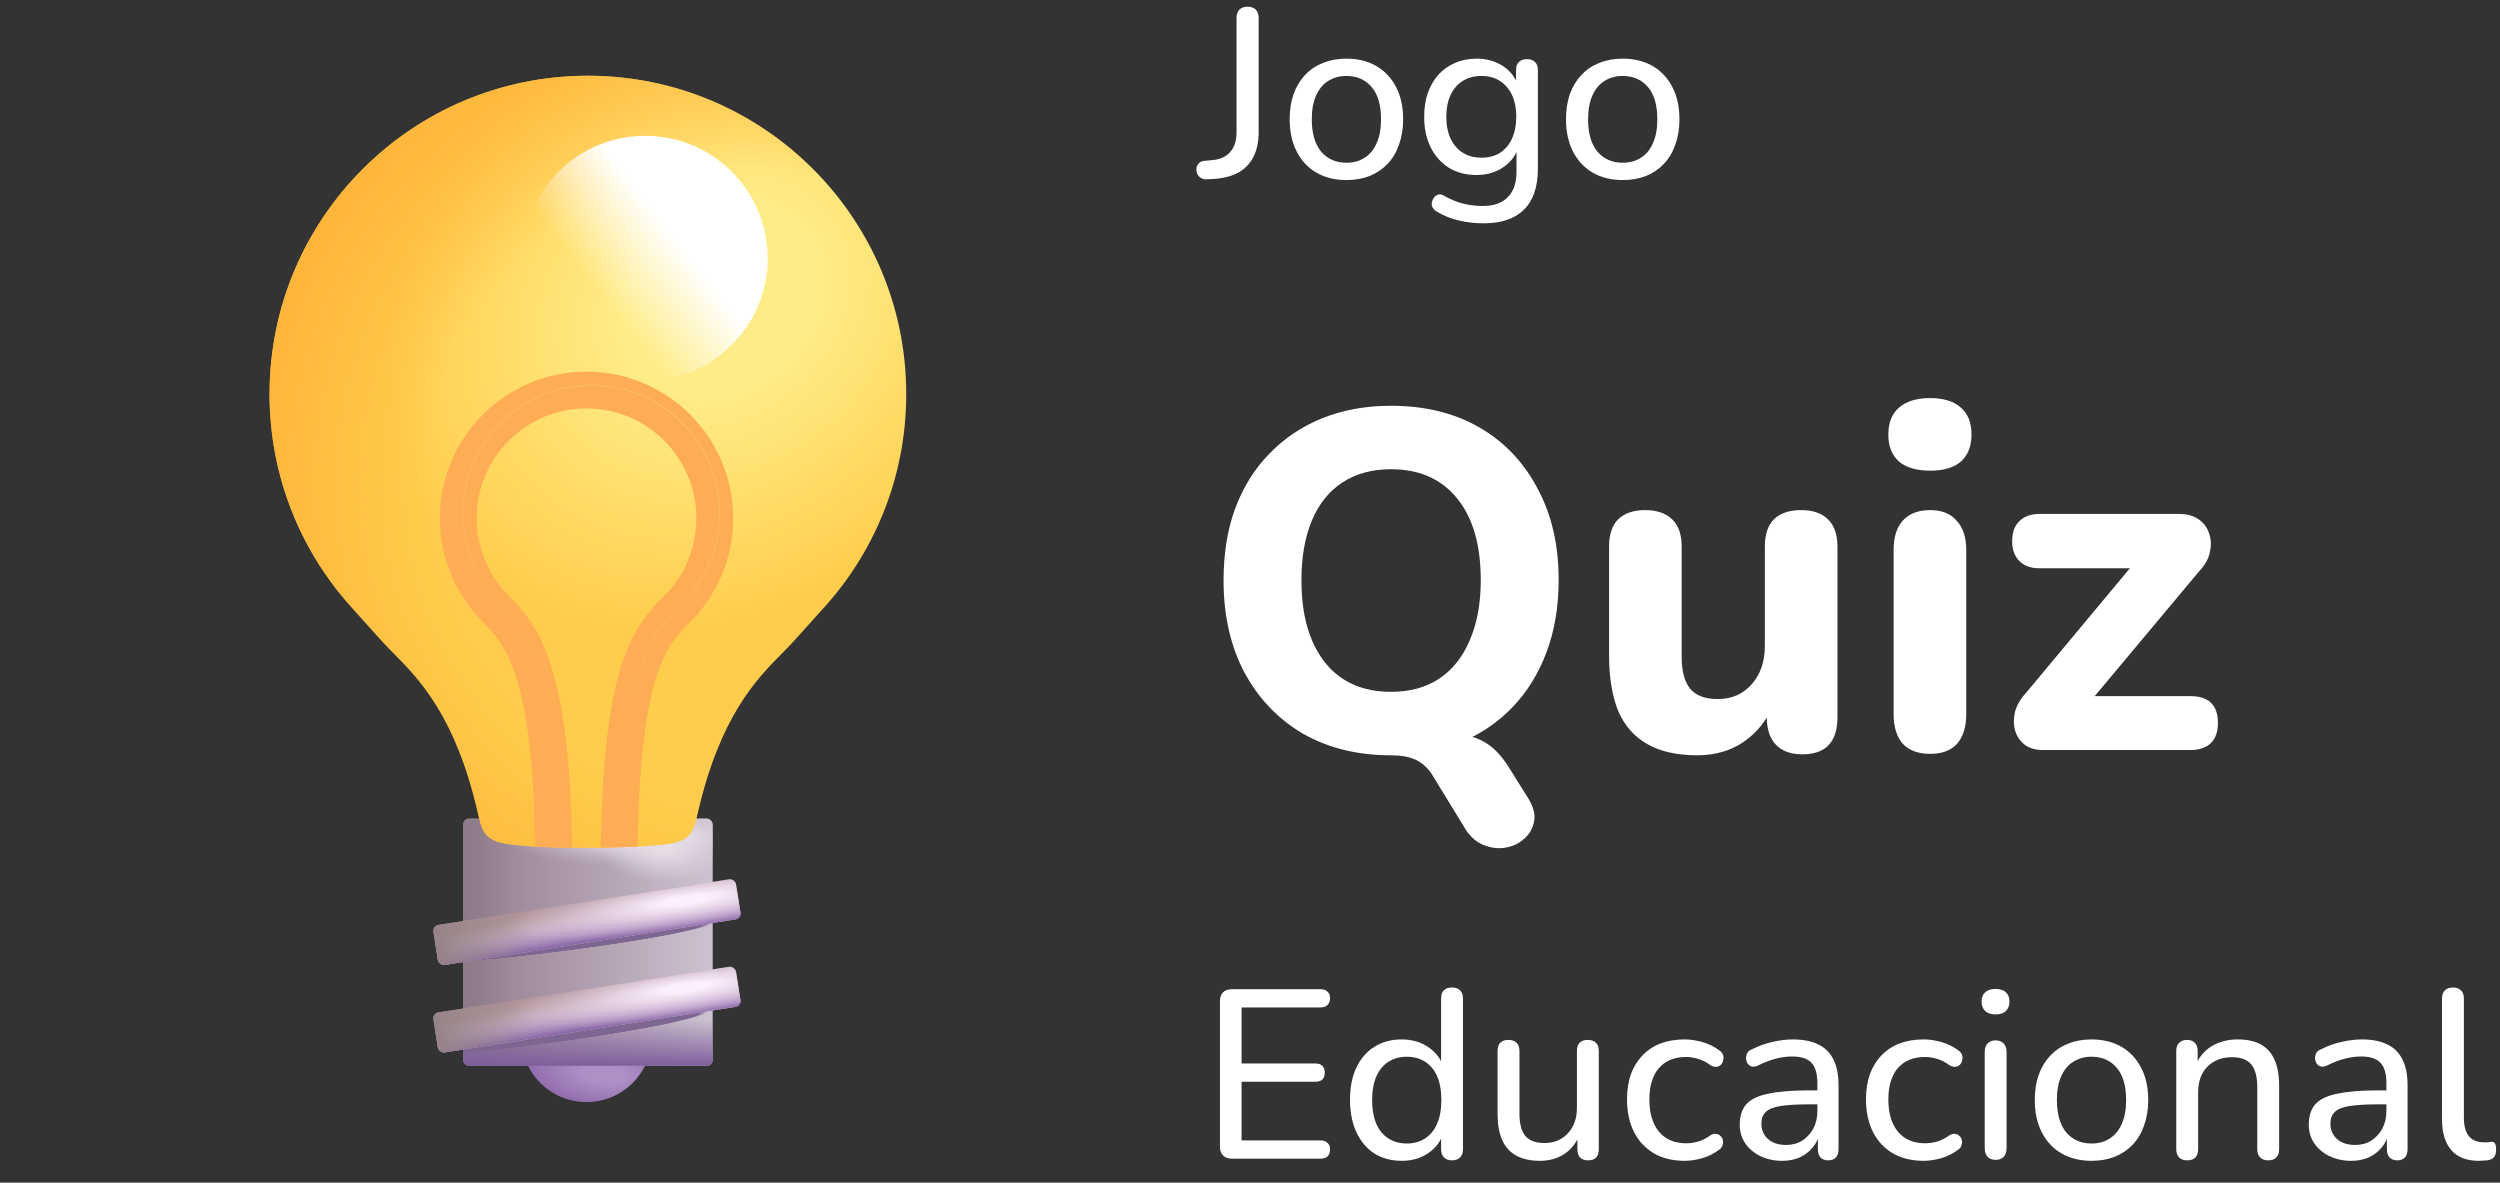 <svg width="520" height="246" viewBox="0 0 520 246" fill="none" xmlns="http://www.w3.org/2000/svg">
<rect x="0" y="0" width="520" height="246" fill="#333333" stroke="none"/>
<g clip-path="url(#clip0_1157_5389)">
<ellipse cx="121.992" cy="215.652" rx="13.578" ry="13.578" fill="url(#paint0_radial_1157_5389)"/>
<rect x="96.323" y="170.254" width="51.919" height="51.44" rx="1.25" fill="url(#paint1_linear_1157_5389)"/>
<rect x="96.323" y="170.254" width="51.919" height="51.44" rx="1.25" fill="url(#paint2_linear_1157_5389)"/>
<rect x="96.323" y="170.254" width="51.919" height="51.44" rx="1.25" fill="url(#paint3_radial_1157_5389)"/>
<rect x="96.323" y="170.254" width="51.919" height="51.44" rx="1.25" fill="url(#paint4_linear_1157_5389)"/>
<rect x="96.323" y="170.254" width="51.919" height="51.44" rx="1.25" fill="url(#paint5_radial_1157_5389)"/>
<rect x="96.323" y="170.254" width="51.919" height="51.44" rx="1.25" fill="url(#paint6_radial_1157_5389)"/>
<rect x="96.323" y="170.254" width="51.919" height="51.44" rx="1.25" fill="url(#paint7_radial_1157_5389)"/>
<path d="M121.218 176.353C121.363 176.354 121.501 176.354 121.633 176.354C125.883 176.335 135.674 176.17 139.598 175.457C143.809 174.691 144.353 172.592 145.101 169.296C149.713 148.981 157.447 141.171 162.62 135.945C163.418 135.14 164.155 134.396 164.81 133.676C167.055 131.212 168.999 129.042 170.483 127.367C181.652 115.514 188.497 99.54 188.497 81.969C188.497 45.399 158.851 15.754 122.282 15.754C85.713 15.754 56.067 45.399 56.067 81.969C56.067 99.326 62.746 115.124 73.674 126.932C75.2 128.658 77.288 130.993 79.733 133.676C80.158 134.143 80.618 134.621 81.106 135.118C81.37 135.387 81.642 135.663 81.922 135.945C87.096 141.171 94.829 148.981 99.442 169.296C100.19 172.592 100.734 174.691 104.944 175.457C108.86 176.169 116.785 176.332 120.795 176.352C120.927 176.352 121.068 176.354 121.218 176.353Z" fill="url(#paint8_radial_1157_5389)"/>
<path d="M121.218 176.353C121.363 176.354 121.501 176.354 121.633 176.354C125.883 176.335 135.674 176.17 139.598 175.457C143.809 174.691 144.353 172.592 145.101 169.296C149.713 148.981 157.447 141.171 162.62 135.945C163.418 135.14 164.155 134.396 164.81 133.676C167.055 131.212 168.999 129.042 170.483 127.367C181.652 115.514 188.497 99.54 188.497 81.969C188.497 45.399 158.851 15.754 122.282 15.754C85.713 15.754 56.067 45.399 56.067 81.969C56.067 99.326 62.746 115.124 73.674 126.932C75.2 128.658 77.288 130.993 79.733 133.676C80.158 134.143 80.618 134.621 81.106 135.118C81.37 135.387 81.642 135.663 81.922 135.945C87.096 141.171 94.829 148.981 99.442 169.296C100.19 172.592 100.734 174.691 104.944 175.457C108.86 176.169 116.785 176.332 120.795 176.352C120.927 176.352 121.068 176.354 121.218 176.353Z" fill="url(#paint9_radial_1157_5389)"/>
<ellipse cx="134.195" cy="53.735" rx="25.481" ry="25.481" fill="url(#paint10_linear_1157_5389)"/>
<path d="M119.011 176.335C118.743 159.704 117.418 148.753 115.4 141.13C113.075 132.344 109.822 127.966 106.381 124.494L106.338 124.45L106.293 124.408C101.886 120.238 99.144 114.345 99.144 107.806C99.144 95.187 109.373 84.957 121.993 84.957C134.612 84.957 144.842 95.187 144.842 107.806C144.842 114.345 142.1 120.238 137.692 124.408L137.648 124.45L137.604 124.494C134.225 127.904 130.929 131.994 128.575 140.708C126.539 148.246 125.207 159.236 124.942 176.319C127.251 176.281 130.013 176.211 132.603 176.085C132.877 159.487 134.18 149.32 135.967 142.704C137.903 135.535 140.391 132.563 143.001 129.925C148.846 124.372 152.498 116.512 152.498 107.806C152.498 90.959 138.84 77.301 121.993 77.301C105.145 77.301 91.487 90.959 91.487 107.806C91.487 116.512 95.139 124.371 100.984 129.924C103.533 132.504 106.05 135.726 107.999 143.089C109.779 149.817 111.072 159.964 111.35 176.09C114.001 176.236 116.797 176.306 119.011 176.335Z" fill="#FFAD55"/>
<path d="M129.729 174.592C129.729 138.063 135.326 132.237 141.331 126.179C146.47 121.316 149.677 114.431 149.677 106.796C149.677 92.063 137.734 80.119 123 80.119C108.266 80.119 96.323 92.063 96.323 106.796C96.323 114.431 99.53 121.316 104.669 126.179C110.674 132.237 116.241 142.723 116.241 174.592" stroke="url(#paint11_linear_1157_5389)" stroke-width="0.25"/>
<rect x="89.96" y="210.764" width="63.702" height="8.436" rx="1.25" transform="rotate(-8.905 89.96 210.764)" fill="url(#paint12_linear_1157_5389)"/>
<rect x="89.96" y="210.764" width="63.702" height="8.436" rx="1.25" transform="rotate(-8.905 89.96 210.764)" fill="url(#paint13_linear_1157_5389)"/>
<rect x="89.96" y="210.764" width="63.702" height="8.436" rx="1.25" transform="rotate(-8.905 89.96 210.764)" fill="url(#paint14_linear_1157_5389)"/>
<rect x="89.96" y="210.764" width="63.702" height="8.436" rx="1.25" transform="rotate(-8.905 89.96 210.764)" fill="url(#paint15_radial_1157_5389)"/>
<rect x="89.96" y="192.568" width="63.702" height="8.436" rx="1.25" transform="rotate(-8.905 89.96 192.568)" fill="url(#paint16_linear_1157_5389)"/>
<rect x="89.96" y="192.568" width="63.702" height="8.436" rx="1.25" transform="rotate(-8.905 89.96 192.568)" fill="url(#paint17_linear_1157_5389)"/>
<rect x="89.96" y="192.568" width="63.702" height="8.436" rx="1.25" transform="rotate(-8.905 89.96 192.568)" fill="url(#paint18_linear_1157_5389)"/>
<rect x="89.96" y="192.568" width="63.702" height="8.436" rx="1.25" transform="rotate(-8.905 89.96 192.568)" fill="url(#paint19_radial_1157_5389)"/>
</g>
<path d="M251.1 37.3C250.4 37.333 249.85 37.15 249.45 36.75C249.05 36.35 248.85 35.85 248.85 35.25C248.85 34.783 249 34.383 249.3 34.05C249.567 33.683 250 33.483 250.6 33.45L252.15 33.3C253.783 33.167 255.033 32.6 255.9 31.6C256.767 30.6 257.2 29.233 257.2 27.5V3.75C257.2 2.983 257.4 2.4 257.8 2C258.2 1.6 258.767 1.4 259.5 1.4C260.233 1.4 260.8 1.6 261.2 2C261.6 2.4 261.8 2.983 261.8 3.75V27.5C261.8 29.467 261.45 31.15 260.75 32.55C260.083 33.917 259.083 35 257.75 35.8C256.417 36.567 254.75 37.033 252.75 37.2L251.1 37.3ZM280.053 37.45C277.653 37.45 275.569 36.933 273.803 35.9C272.036 34.867 270.669 33.4 269.703 31.5C268.736 29.6 268.253 27.367 268.253 24.8C268.253 22.867 268.519 21.133 269.053 19.6C269.619 18.033 270.419 16.7 271.453 15.6C272.486 14.5 273.719 13.667 275.153 13.1C276.619 12.5 278.253 12.2 280.053 12.2C282.453 12.2 284.536 12.717 286.303 13.75C288.069 14.783 289.436 16.25 290.403 18.15C291.369 20.017 291.853 22.233 291.853 24.8C291.853 26.733 291.569 28.483 291.003 30.05C290.469 31.617 289.686 32.95 288.653 34.05C287.619 35.15 286.369 36 284.903 36.6C283.469 37.167 281.853 37.45 280.053 37.45ZM280.053 33.85C281.519 33.85 282.786 33.5 283.853 32.8C284.953 32.1 285.786 31.083 286.353 29.75C286.953 28.417 287.253 26.767 287.253 24.8C287.253 21.867 286.603 19.633 285.303 18.1C284.003 16.567 282.253 15.8 280.053 15.8C278.619 15.8 277.353 16.15 276.253 16.85C275.186 17.517 274.353 18.517 273.753 19.85C273.153 21.183 272.853 22.833 272.853 24.8C272.853 27.733 273.503 29.983 274.803 31.55C276.136 33.083 277.886 33.85 280.053 33.85ZM308.631 46.45C306.831 46.45 305.081 46.25 303.381 45.85C301.715 45.45 300.198 44.833 298.831 44C298.398 43.733 298.098 43.417 297.931 43.05C297.798 42.717 297.765 42.367 297.831 42C297.931 41.633 298.098 41.3 298.331 41C298.598 40.733 298.898 40.55 299.231 40.45C299.598 40.383 299.965 40.467 300.331 40.7C301.798 41.533 303.198 42.1 304.531 42.4C305.865 42.7 307.131 42.85 308.331 42.85C310.698 42.85 312.465 42.233 313.631 41C314.831 39.8 315.431 38.033 315.431 35.7V30.3H315.881C315.415 32.167 314.365 33.65 312.731 34.75C311.131 35.85 309.265 36.4 307.131 36.4C304.931 36.4 303.015 35.9 301.381 34.9C299.748 33.867 298.481 32.45 297.581 30.65C296.681 28.817 296.231 26.7 296.231 24.3C296.231 22.467 296.481 20.817 296.981 19.35C297.515 17.85 298.248 16.583 299.181 15.55C300.148 14.483 301.298 13.667 302.631 13.1C303.965 12.5 305.465 12.2 307.131 12.2C309.298 12.2 311.181 12.75 312.781 13.85C314.381 14.95 315.415 16.433 315.881 18.3L315.331 19V14.6C315.331 13.833 315.531 13.267 315.931 12.9C316.331 12.5 316.898 12.3 317.631 12.3C318.331 12.3 318.881 12.5 319.281 12.9C319.681 13.267 319.881 13.833 319.881 14.6V35.1C319.881 38.867 318.915 41.7 316.981 43.6C315.081 45.5 312.298 46.45 308.631 46.45ZM308.131 32.8C309.631 32.8 310.915 32.467 311.981 31.8C313.081 31.1 313.915 30.117 314.481 28.85C315.081 27.55 315.381 26.033 315.381 24.3C315.381 21.667 314.731 19.6 313.431 18.1C312.131 16.567 310.365 15.8 308.131 15.8C306.631 15.8 305.331 16.15 304.231 16.85C303.165 17.517 302.331 18.483 301.731 19.75C301.131 21.017 300.831 22.533 300.831 24.3C300.831 26.9 301.481 28.967 302.781 30.5C304.115 32.033 305.898 32.8 308.131 32.8ZM337.523 37.45C335.123 37.45 333.04 36.933 331.273 35.9C329.507 34.867 328.14 33.4 327.173 31.5C326.207 29.6 325.723 27.367 325.723 24.8C325.723 22.867 325.99 21.133 326.523 19.6C327.09 18.033 327.89 16.7 328.923 15.6C329.957 14.5 331.19 13.667 332.623 13.1C334.09 12.5 335.723 12.2 337.523 12.2C339.923 12.2 342.007 12.717 343.773 13.75C345.54 14.783 346.907 16.25 347.873 18.15C348.84 20.017 349.323 22.233 349.323 24.8C349.323 26.733 349.04 28.483 348.473 30.05C347.94 31.617 347.157 32.95 346.123 34.05C345.09 35.15 343.84 36 342.373 36.6C340.94 37.167 339.323 37.45 337.523 37.45ZM337.523 33.85C338.99 33.85 340.257 33.5 341.323 32.8C342.423 32.1 343.257 31.083 343.823 29.75C344.423 28.417 344.723 26.767 344.723 24.8C344.723 21.867 344.073 19.633 342.773 18.1C341.473 16.567 339.723 15.8 337.523 15.8C336.09 15.8 334.823 16.15 333.723 16.85C332.657 17.517 331.823 18.517 331.223 19.85C330.623 21.183 330.323 22.833 330.323 24.8C330.323 27.733 330.973 29.983 332.273 31.55C333.607 33.083 335.357 33.85 337.523 33.85Z" fill="white"/>
<path d="M317.9 166.1C318.967 167.833 319.367 169.4 319.1 170.8C318.833 172.267 318.167 173.467 317.1 174.4C316.033 175.4 314.733 176.033 313.2 176.3C311.733 176.567 310.233 176.4 308.7 175.8C307.233 175.267 305.967 174.2 304.9 172.6L297.8 161C296.933 159.667 295.8 158.667 294.4 158C293.067 157.4 291.333 157.1 289.2 157.1L301 152.6C304.067 152.6 306.567 153.133 308.5 154.2C310.5 155.267 312.3 157.1 313.9 159.7L317.9 166.1ZM289.3 157.1C282.367 157.1 276.267 155.6 271 152.6C265.8 149.533 261.733 145.267 258.8 139.8C255.933 134.333 254.5 127.967 254.5 120.7C254.5 115.167 255.3 110.2 256.9 105.8C258.567 101.333 260.933 97.533 264 94.4C267.067 91.2 270.733 88.733 275 87C279.333 85.267 284.1 84.4 289.3 84.4C296.367 84.4 302.5 85.9 307.7 88.9C312.9 91.9 316.933 96.133 319.8 101.6C322.733 107 324.2 113.333 324.2 120.6C324.2 126.133 323.367 131.133 321.7 135.6C320.033 140.067 317.667 143.9 314.6 147.1C311.533 150.3 307.867 152.767 303.6 154.5C299.333 156.233 294.567 157.1 289.3 157.1ZM289.3 143.9C293.233 143.9 296.567 143 299.3 141.2C302.1 139.333 304.233 136.667 305.7 133.2C307.233 129.667 308 125.5 308 120.7C308 113.367 306.367 107.7 303.1 103.7C299.833 99.633 295.233 97.6 289.3 97.6C285.433 97.6 282.1 98.5 279.3 100.3C276.5 102.1 274.367 104.733 272.9 108.2C271.433 111.667 270.7 115.833 270.7 120.7C270.7 127.967 272.333 133.667 275.6 137.8C278.867 141.867 283.433 143.9 289.3 143.9ZM352.99 157.1C348.857 157.1 345.423 156.333 342.69 154.8C339.957 153.267 337.923 150.967 336.59 147.9C335.323 144.767 334.69 140.9 334.69 136.3V113.7C334.69 111.167 335.323 109.267 336.59 108C337.923 106.733 339.79 106.1 342.19 106.1C344.59 106.1 346.457 106.733 347.79 108C349.123 109.267 349.79 111.167 349.79 113.7V136.7C349.79 139.633 350.39 141.833 351.59 143.3C352.79 144.7 354.69 145.4 357.29 145.4C360.157 145.4 362.49 144.4 364.29 142.4C366.157 140.333 367.09 137.633 367.09 134.3V113.7C367.09 111.167 367.723 109.267 368.99 108C370.323 106.733 372.19 106.1 374.59 106.1C377.057 106.1 378.923 106.733 380.19 108C381.523 109.267 382.19 111.167 382.19 113.7V149.2C382.19 154.333 379.757 156.9 374.89 156.9C372.49 156.9 370.657 156.233 369.39 154.9C368.123 153.567 367.49 151.667 367.49 149.2V142.5L368.99 146.4C367.523 149.8 365.423 152.433 362.69 154.3C359.957 156.167 356.723 157.1 352.99 157.1ZM401.474 156.8C399.008 156.8 397.108 156.1 395.774 154.7C394.508 153.233 393.874 151.2 393.874 148.6V114.4C393.874 111.733 394.508 109.7 395.774 108.3C397.108 106.833 399.008 106.1 401.474 106.1C403.874 106.1 405.708 106.833 406.974 108.3C408.308 109.7 408.974 111.733 408.974 114.4V148.6C408.974 151.2 408.341 153.233 407.074 154.7C405.808 156.1 403.941 156.8 401.474 156.8ZM401.474 97.9C398.674 97.9 396.508 97.267 394.974 96C393.508 94.667 392.774 92.8 392.774 90.4C392.774 87.933 393.508 86.067 394.974 84.8C396.508 83.467 398.674 82.8 401.474 82.8C404.274 82.8 406.408 83.467 407.874 84.8C409.341 86.067 410.074 87.933 410.074 90.4C410.074 92.8 409.341 94.667 407.874 96C406.408 97.267 404.274 97.9 401.474 97.9ZM424.832 156C423.365 156 422.132 155.633 421.132 154.9C420.132 154.1 419.465 153.1 419.132 151.9C418.799 150.7 418.799 149.4 419.132 148C419.532 146.6 420.299 145.3 421.432 144.1L445.932 114.7V118.2H424.232C422.432 118.2 421.032 117.7 420.032 116.7C419.032 115.7 418.532 114.333 418.532 112.6C418.532 110.733 419.032 109.333 420.032 108.4C421.032 107.4 422.432 106.9 424.232 106.9H453.132C454.932 106.9 456.365 107.3 457.432 108.1C458.499 108.9 459.199 109.9 459.532 111.1C459.932 112.233 459.965 113.5 459.632 114.9C459.365 116.233 458.665 117.5 457.532 118.7L432.432 148.7V144.8H455.632C459.432 144.8 461.332 146.667 461.332 150.4C461.332 152.2 460.832 153.6 459.832 154.6C458.832 155.533 457.432 156 455.632 156H424.832Z" fill="white"/>
<path d="M256.25 241C255.45 241 254.833 240.783 254.4 240.35C253.967 239.917 253.75 239.3 253.75 238.5V208.25C253.75 207.45 253.967 206.833 254.4 206.4C254.833 205.967 255.45 205.75 256.25 205.75H274.65C275.283 205.75 275.767 205.917 276.1 206.25C276.467 206.55 276.65 207 276.65 207.6C276.65 208.233 276.467 208.717 276.1 209.05C275.767 209.383 275.283 209.55 274.65 209.55H258.25V221.2H273.6C274.233 221.2 274.717 221.367 275.05 221.7C275.383 222.033 275.55 222.5 275.55 223.1C275.55 223.733 275.383 224.217 275.05 224.55C274.717 224.85 274.233 225 273.6 225H258.25V237.2H274.65C275.283 237.2 275.767 237.367 276.1 237.7C276.467 238 276.65 238.467 276.65 239.1C276.65 239.733 276.467 240.217 276.1 240.55C275.767 240.85 275.283 241 274.65 241H256.25ZM291.552 241.45C289.418 241.45 287.535 240.95 285.902 239.95C284.302 238.917 283.052 237.45 282.152 235.55C281.252 233.617 280.802 231.367 280.802 228.8C280.802 226.2 281.235 223.967 282.102 222.1C283.002 220.2 284.252 218.75 285.852 217.75C287.485 216.717 289.385 216.2 291.552 216.2C293.718 216.2 295.585 216.75 297.152 217.85C298.718 218.917 299.768 220.35 300.302 222.15H299.752V207.7C299.752 206.933 299.935 206.367 300.302 206C300.702 205.6 301.268 205.4 302.002 205.4C302.735 205.4 303.302 205.6 303.702 206C304.102 206.367 304.302 206.933 304.302 207.7V239C304.302 239.767 304.102 240.35 303.702 240.75C303.302 241.15 302.735 241.35 302.002 241.35C301.302 241.35 300.752 241.15 300.352 240.75C299.952 240.35 299.752 239.767 299.752 239V234.45L300.302 235.35C299.802 237.217 298.752 238.7 297.152 239.8C295.585 240.9 293.718 241.45 291.552 241.45ZM292.602 237.85C294.068 237.85 295.335 237.5 296.402 236.8C297.502 236.1 298.335 235.083 298.902 233.75C299.502 232.417 299.802 230.767 299.802 228.8C299.802 225.867 299.152 223.633 297.852 222.1C296.552 220.567 294.802 219.8 292.602 219.8C291.168 219.8 289.902 220.15 288.802 220.85C287.735 221.517 286.902 222.517 286.302 223.85C285.702 225.183 285.402 226.833 285.402 228.8C285.402 231.733 286.052 233.983 287.352 235.55C288.685 237.083 290.435 237.85 292.602 237.85ZM320.297 241.45C318.331 241.45 316.681 241.083 315.347 240.35C314.047 239.617 313.081 238.533 312.447 237.1C311.814 235.667 311.497 233.867 311.497 231.7V218.6C311.497 217.833 311.681 217.267 312.047 216.9C312.447 216.5 313.014 216.3 313.747 216.3C314.481 216.3 315.047 216.5 315.447 216.9C315.847 217.267 316.047 217.833 316.047 218.6V231.7C316.047 233.767 316.464 235.3 317.297 236.3C318.131 237.267 319.447 237.75 321.247 237.75C323.247 237.75 324.864 237.083 326.097 235.75C327.364 234.417 327.997 232.65 327.997 230.45V218.6C327.997 217.833 328.181 217.267 328.547 216.9C328.947 216.5 329.514 216.3 330.247 216.3C330.981 216.3 331.547 216.5 331.947 216.9C332.347 217.267 332.547 217.833 332.547 218.6V239C332.547 240.567 331.814 241.35 330.347 241.35C329.614 241.35 329.047 241.15 328.647 240.75C328.281 240.35 328.097 239.767 328.097 239V234.65L328.747 235.5C328.081 237.433 326.997 238.917 325.497 239.95C324.031 240.95 322.297 241.45 320.297 241.45ZM350.419 241.45C347.952 241.45 345.819 240.933 344.019 239.9C342.219 238.833 340.835 237.35 339.869 235.45C338.902 233.517 338.419 231.25 338.419 228.65C338.419 226.717 338.685 224.983 339.219 223.45C339.785 221.917 340.585 220.617 341.619 219.55C342.652 218.45 343.902 217.617 345.369 217.05C346.869 216.483 348.552 216.2 350.419 216.2C351.585 216.2 352.819 216.383 354.119 216.75C355.419 217.117 356.619 217.717 357.719 218.55C358.085 218.817 358.319 219.133 358.419 219.5C358.519 219.833 358.519 220.183 358.419 220.55C358.352 220.917 358.185 221.233 357.919 221.5C357.685 221.733 357.369 221.867 356.969 221.9C356.602 221.933 356.202 221.817 355.769 221.55C354.969 220.95 354.119 220.517 353.219 220.25C352.352 219.983 351.519 219.85 350.719 219.85C349.485 219.85 348.385 220.05 347.419 220.45C346.485 220.85 345.685 221.433 345.019 222.2C344.385 222.933 343.902 223.85 343.569 224.95C343.235 226.017 343.069 227.267 343.069 228.7C343.069 231.533 343.735 233.767 345.069 235.4C346.402 237 348.285 237.8 350.719 237.8C351.519 237.8 352.352 237.683 353.219 237.45C354.085 237.183 354.935 236.75 355.769 236.15C356.202 235.883 356.602 235.783 356.969 235.85C357.335 235.883 357.635 236.033 357.869 236.3C358.135 236.533 358.302 236.833 358.369 237.2C358.435 237.533 358.402 237.883 358.269 238.25C358.169 238.617 357.935 238.917 357.569 239.15C356.502 239.95 355.335 240.533 354.069 240.9C352.802 241.267 351.585 241.45 350.419 241.45ZM370.666 241.45C368.999 241.45 367.482 241.117 366.116 240.45C364.782 239.783 363.732 238.883 362.966 237.75C362.232 236.617 361.866 235.35 361.866 233.95C361.866 232.15 362.316 230.733 363.216 229.7C364.116 228.667 365.632 227.933 367.766 227.5C369.899 227.033 372.766 226.8 376.366 226.8H378.716V229.7H376.466C373.899 229.7 371.866 229.817 370.366 230.05C368.899 230.283 367.866 230.7 367.266 231.3C366.666 231.867 366.366 232.667 366.366 233.7C366.366 235 366.816 236.067 367.716 236.9C368.649 237.733 369.916 238.15 371.516 238.15C372.782 238.15 373.899 237.85 374.866 237.25C375.832 236.617 376.599 235.783 377.166 234.75C377.732 233.683 378.016 232.467 378.016 231.1V225.35C378.016 223.383 377.616 221.967 376.816 221.1C376.016 220.2 374.666 219.75 372.766 219.75C371.666 219.75 370.532 219.9 369.366 220.2C368.199 220.5 366.982 220.967 365.716 221.6C365.216 221.833 364.782 221.917 364.416 221.85C364.049 221.75 363.749 221.55 363.516 221.25C363.316 220.917 363.199 220.567 363.166 220.2C363.166 219.8 363.249 219.417 363.416 219.05C363.616 218.683 363.949 218.417 364.416 218.25C365.882 217.517 367.332 217 368.766 216.7C370.232 216.367 371.599 216.2 372.866 216.2C375.032 216.2 376.816 216.55 378.216 217.25C379.616 217.917 380.666 218.967 381.366 220.4C382.066 221.8 382.416 223.6 382.416 225.8V239C382.416 239.767 382.232 240.35 381.866 240.75C381.499 241.15 380.966 241.35 380.266 241.35C379.599 241.35 379.066 241.15 378.666 240.75C378.299 240.35 378.116 239.767 378.116 239V235.45H378.566C378.299 236.683 377.799 237.75 377.066 238.65C376.332 239.55 375.416 240.25 374.316 240.75C373.249 241.217 372.032 241.45 370.666 241.45ZM400.126 241.45C397.659 241.45 395.526 240.933 393.726 239.9C391.926 238.833 390.542 237.35 389.576 235.45C388.609 233.517 388.126 231.25 388.126 228.65C388.126 226.717 388.392 224.983 388.926 223.45C389.492 221.917 390.292 220.617 391.326 219.55C392.359 218.45 393.609 217.617 395.076 217.05C396.576 216.483 398.259 216.2 400.126 216.2C401.292 216.2 402.526 216.383 403.826 216.75C405.126 217.117 406.326 217.717 407.426 218.55C407.792 218.817 408.026 219.133 408.126 219.5C408.226 219.833 408.226 220.183 408.126 220.55C408.059 220.917 407.892 221.233 407.626 221.5C407.392 221.733 407.076 221.867 406.676 221.9C406.309 221.933 405.909 221.817 405.476 221.55C404.676 220.95 403.826 220.517 402.926 220.25C402.059 219.983 401.226 219.85 400.426 219.85C399.192 219.85 398.092 220.05 397.126 220.45C396.192 220.85 395.392 221.433 394.726 222.2C394.092 222.933 393.609 223.85 393.276 224.95C392.942 226.017 392.776 227.267 392.776 228.7C392.776 231.533 393.442 233.767 394.776 235.4C396.109 237 397.992 237.8 400.426 237.8C401.226 237.8 402.059 237.683 402.926 237.45C403.792 237.183 404.642 236.75 405.476 236.15C405.909 235.883 406.309 235.783 406.676 235.85C407.042 235.883 407.342 236.033 407.576 236.3C407.842 236.533 408.009 236.833 408.076 237.2C408.142 237.533 408.109 237.883 407.976 238.25C407.876 238.617 407.642 238.917 407.276 239.15C406.209 239.95 405.042 240.533 403.776 240.9C402.509 241.267 401.292 241.45 400.126 241.45ZM415.068 241.25C414.368 241.25 413.818 241.033 413.418 240.6C413.018 240.167 412.818 239.567 412.818 238.8V218.85C412.818 218.05 413.018 217.45 413.418 217.05C413.818 216.617 414.368 216.4 415.068 216.4C415.801 216.4 416.368 216.617 416.768 217.05C417.168 217.45 417.368 218.05 417.368 218.85V238.8C417.368 239.567 417.168 240.167 416.768 240.6C416.401 241.033 415.835 241.25 415.068 241.25ZM415.068 211C414.168 211 413.451 210.767 412.918 210.3C412.418 209.8 412.168 209.15 412.168 208.35C412.168 207.483 412.418 206.833 412.918 206.4C413.451 205.933 414.168 205.7 415.068 205.7C416.035 205.7 416.751 205.933 417.218 206.4C417.718 206.833 417.968 207.483 417.968 208.35C417.968 209.15 417.718 209.8 417.218 210.3C416.751 210.767 416.035 211 415.068 211ZM435.033 241.45C432.633 241.45 430.55 240.933 428.783 239.9C427.017 238.867 425.65 237.4 424.683 235.5C423.717 233.6 423.233 231.367 423.233 228.8C423.233 226.867 423.5 225.133 424.033 223.6C424.6 222.033 425.4 220.7 426.433 219.6C427.467 218.5 428.7 217.667 430.133 217.1C431.6 216.5 433.233 216.2 435.033 216.2C437.433 216.2 439.517 216.717 441.283 217.75C443.05 218.783 444.417 220.25 445.383 222.15C446.35 224.017 446.833 226.233 446.833 228.8C446.833 230.733 446.55 232.483 445.983 234.05C445.45 235.617 444.667 236.95 443.633 238.05C442.6 239.15 441.35 240 439.883 240.6C438.45 241.167 436.833 241.45 435.033 241.45ZM435.033 237.85C436.5 237.85 437.767 237.5 438.833 236.8C439.933 236.1 440.767 235.083 441.333 233.75C441.933 232.417 442.233 230.767 442.233 228.8C442.233 225.867 441.583 223.633 440.283 222.1C438.983 220.567 437.233 219.8 435.033 219.8C433.6 219.8 432.333 220.15 431.233 220.85C430.167 221.517 429.333 222.517 428.733 223.85C428.133 225.183 427.833 226.833 427.833 228.8C427.833 231.733 428.483 233.983 429.783 235.55C431.117 237.083 432.867 237.85 435.033 237.85ZM454.912 241.35C454.212 241.35 453.662 241.15 453.262 240.75C452.862 240.35 452.662 239.767 452.662 239V218.6C452.662 217.833 452.862 217.267 453.262 216.9C453.662 216.5 454.212 216.3 454.912 216.3C455.612 216.3 456.145 216.5 456.512 216.9C456.912 217.267 457.112 217.833 457.112 218.6V222.7L456.562 221.95C457.262 220.05 458.395 218.617 459.962 217.65C461.562 216.683 463.378 216.2 465.412 216.2C467.378 216.2 468.995 216.55 470.262 217.25C471.528 217.95 472.478 219.017 473.112 220.45C473.745 221.883 474.062 223.7 474.062 225.9V239C474.062 239.767 473.862 240.35 473.462 240.75C473.095 241.15 472.545 241.35 471.812 241.35C471.078 241.35 470.512 241.15 470.112 240.75C469.712 240.35 469.512 239.767 469.512 239V226.15C469.512 223.983 469.095 222.4 468.262 221.4C467.428 220.4 466.095 219.9 464.262 219.9C462.128 219.9 460.412 220.567 459.112 221.9C457.845 223.2 457.212 224.967 457.212 227.2V239C457.212 240.567 456.445 241.35 454.912 241.35ZM489.025 241.45C487.358 241.45 485.842 241.117 484.475 240.45C483.142 239.783 482.092 238.883 481.325 237.75C480.592 236.617 480.225 235.35 480.225 233.95C480.225 232.15 480.675 230.733 481.575 229.7C482.475 228.667 483.992 227.933 486.125 227.5C488.258 227.033 491.125 226.8 494.725 226.8H497.075V229.7H494.825C492.258 229.7 490.225 229.817 488.725 230.05C487.258 230.283 486.225 230.7 485.625 231.3C485.025 231.867 484.725 232.667 484.725 233.7C484.725 235 485.175 236.067 486.075 236.9C487.008 237.733 488.275 238.15 489.875 238.15C491.142 238.15 492.258 237.85 493.225 237.25C494.192 236.617 494.958 235.783 495.525 234.75C496.092 233.683 496.375 232.467 496.375 231.1V225.35C496.375 223.383 495.975 221.967 495.175 221.1C494.375 220.2 493.025 219.75 491.125 219.75C490.025 219.75 488.892 219.9 487.725 220.2C486.558 220.5 485.342 220.967 484.075 221.6C483.575 221.833 483.142 221.917 482.775 221.85C482.408 221.75 482.108 221.55 481.875 221.25C481.675 220.917 481.558 220.567 481.525 220.2C481.525 219.8 481.608 219.417 481.775 219.05C481.975 218.683 482.308 218.417 482.775 218.25C484.242 217.517 485.692 217 487.125 216.7C488.592 216.367 489.958 216.2 491.225 216.2C493.392 216.2 495.175 216.55 496.575 217.25C497.975 217.917 499.025 218.967 499.725 220.4C500.425 221.8 500.775 223.6 500.775 225.8V239C500.775 239.767 500.592 240.35 500.225 240.75C499.858 241.15 499.325 241.35 498.625 241.35C497.958 241.35 497.425 241.15 497.025 240.75C496.658 240.35 496.475 239.767 496.475 239V235.45H496.925C496.658 236.683 496.158 237.75 495.425 238.65C494.692 239.55 493.775 240.25 492.675 240.75C491.608 241.217 490.392 241.45 489.025 241.45ZM515.585 241.45C513.085 241.45 511.185 240.717 509.885 239.25C508.585 237.75 507.935 235.6 507.935 232.8V207.7C507.935 206.933 508.135 206.367 508.535 206C508.935 205.6 509.485 205.4 510.185 205.4C510.918 205.4 511.485 205.6 511.885 206C512.285 206.367 512.485 206.933 512.485 207.7V232.45C512.485 234.183 512.835 235.483 513.535 236.35C514.268 237.183 515.302 237.6 516.635 237.6C516.935 237.6 517.202 237.6 517.435 237.6C517.668 237.567 517.902 237.533 518.135 237.5C518.502 237.467 518.768 237.567 518.935 237.8C519.102 238.033 519.185 238.5 519.185 239.2C519.185 239.833 519.035 240.333 518.735 240.7C518.468 241.033 518.018 241.25 517.385 241.35C517.085 241.383 516.785 241.4 516.485 241.4C516.185 241.433 515.885 241.45 515.585 241.45Z" fill="white"/>
<defs>
<radialGradient id="paint0_radial_1157_5389" cx="0" cy="0" r="1" gradientUnits="userSpaceOnUse" gradientTransform="translate(125.581 223.368) rotate(96.654) scale(7.226 16.738)">
<stop offset="0.268" stop-color="#AC90C6"/>
<stop offset="1" stop-color="#8E6AAA"/>
</radialGradient>
<linearGradient id="paint1_linear_1157_5389" x1="148.242" y1="198.043" x2="96.323" y2="198.043" gradientUnits="userSpaceOnUse">
<stop stop-color="#CDC2D1"/>
<stop offset="1" stop-color="#947C8D"/>
</linearGradient>
<linearGradient id="paint2_linear_1157_5389" x1="93.759" y1="201.956" x2="106.44" y2="201.956" gradientUnits="userSpaceOnUse">
<stop stop-color="#8A7B88"/>
<stop offset="1" stop-color="#8A7B88" stop-opacity="0"/>
</linearGradient>
<radialGradient id="paint3_radial_1157_5389" cx="0" cy="0" r="1" gradientUnits="userSpaceOnUse" gradientTransform="translate(132.989 173.841) rotate(88.636) scale(6.315 28.117)">
<stop offset="0.229" stop-color="#EDE2EB"/>
<stop offset="1" stop-color="#C8BCCB" stop-opacity="0"/>
</radialGradient>
<linearGradient id="paint4_linear_1157_5389" x1="134.194" y1="221.694" x2="134.194" y2="212.004" gradientUnits="userSpaceOnUse">
<stop stop-color="#7E5F9E"/>
<stop offset="1" stop-color="#7E5F9E" stop-opacity="0"/>
</linearGradient>
<radialGradient id="paint5_radial_1157_5389" cx="0" cy="0" r="1" gradientUnits="userSpaceOnUse" gradientTransform="translate(138.095 176.911) rotate(90) scale(6.484 12.694)">
<stop stop-color="#E7DFE7"/>
<stop offset="1" stop-color="#E7DFE7" stop-opacity="0"/>
</radialGradient>
<radialGradient id="paint6_radial_1157_5389" cx="0" cy="0" r="1" gradientUnits="userSpaceOnUse" gradientTransform="translate(115.994 195.974) rotate(-7.178) scale(32.502 2.019)">
<stop offset="0.947" stop-color="#7E6693"/>
<stop offset="1" stop-color="#7E6693" stop-opacity="0"/>
</radialGradient>
<radialGradient id="paint7_radial_1157_5389" cx="0" cy="0" r="1" gradientUnits="userSpaceOnUse" gradientTransform="translate(116.649 214.764) rotate(-7.953) scale(30.648 1.904)">
<stop offset="0.947" stop-color="#7E6693"/>
<stop offset="1" stop-color="#7E6693" stop-opacity="0"/>
</radialGradient>
<radialGradient id="paint8_radial_1157_5389" cx="0" cy="0" r="1" gradientUnits="userSpaceOnUse" gradientTransform="translate(150.224 62.706) rotate(138.066) scale(75.902 62.588)">
<stop offset="0.286" stop-color="#FFEC87"/>
<stop offset="1" stop-color="#FFCD4B"/>
</radialGradient>
<radialGradient id="paint9_radial_1157_5389" cx="0" cy="0" r="1" gradientUnits="userSpaceOnUse" gradientTransform="translate(157.402 103.38) rotate(-147.604) scale(111.643 107.385)">
<stop offset="0.622" stop-color="#FFB239" stop-opacity="0"/>
<stop offset="1" stop-color="#FFB239"/>
</radialGradient>
<linearGradient id="paint10_linear_1157_5389" x1="125.283" y1="61.96" x2="151.479" y2="41.547" gradientUnits="userSpaceOnUse">
<stop stop-color="white" stop-opacity="0"/>
<stop offset="0.594" stop-color="white"/>
</linearGradient>
<linearGradient id="paint11_linear_1157_5389" x1="151.478" y1="84.698" x2="120.812" y2="157.756" gradientUnits="userSpaceOnUse">
<stop stop-color="#FFBF5C"/>
<stop offset="1" stop-color="#FFBF5C" stop-opacity="0"/>
</linearGradient>
<linearGradient id="paint12_linear_1157_5389" x1="121.04" y1="210.835" x2="121.642" y2="220.132" gradientUnits="userSpaceOnUse">
<stop stop-color="#B1969A"/>
<stop offset="1" stop-color="#DAD2E2"/>
</linearGradient>
<linearGradient id="paint13_linear_1157_5389" x1="128.475" y1="219.023" x2="128.456" y2="212.965" gradientUnits="userSpaceOnUse">
<stop stop-color="#8A68A9"/>
<stop offset="1" stop-color="#DEC2E3" stop-opacity="0"/>
</linearGradient>
<linearGradient id="paint14_linear_1157_5389" x1="89.212" y1="215.535" x2="110.552" y2="214.398" gradientUnits="userSpaceOnUse">
<stop stop-color="#958387"/>
<stop offset="1" stop-color="#958387" stop-opacity="0"/>
</linearGradient>
<radialGradient id="paint15_radial_1157_5389" cx="0" cy="0" r="1" gradientUnits="userSpaceOnUse" gradientTransform="translate(142.759 213.644) rotate(90.321) scale(6.412 37.953)">
<stop offset="0.127" stop-color="#FCF0FC"/>
<stop offset="1" stop-color="#E5C9E3" stop-opacity="0"/>
</radialGradient>
<linearGradient id="paint16_linear_1157_5389" x1="121.04" y1="192.639" x2="121.642" y2="201.936" gradientUnits="userSpaceOnUse">
<stop stop-color="#B1969A"/>
<stop offset="1" stop-color="#DAD2E2"/>
</linearGradient>
<linearGradient id="paint17_linear_1157_5389" x1="128.475" y1="200.828" x2="128.456" y2="194.77" gradientUnits="userSpaceOnUse">
<stop stop-color="#8A68A9"/>
<stop offset="1" stop-color="#DEC2E3" stop-opacity="0"/>
</linearGradient>
<linearGradient id="paint18_linear_1157_5389" x1="89.212" y1="197.34" x2="110.552" y2="196.203" gradientUnits="userSpaceOnUse">
<stop stop-color="#958387"/>
<stop offset="1" stop-color="#958387" stop-opacity="0"/>
</linearGradient>
<radialGradient id="paint19_radial_1157_5389" cx="0" cy="0" r="1" gradientUnits="userSpaceOnUse" gradientTransform="translate(142.759 195.448) rotate(90.321) scale(6.412 37.953)">
<stop offset="0.127" stop-color="#FCF0FC"/>
<stop offset="1" stop-color="#E5C9E3" stop-opacity="0"/>
</radialGradient>
<clipPath id="clip0_1157_5389">
<rect width="245" height="245" fill="white" transform="translate(0.5 0.5)"/>
</clipPath>
</defs>
</svg>

